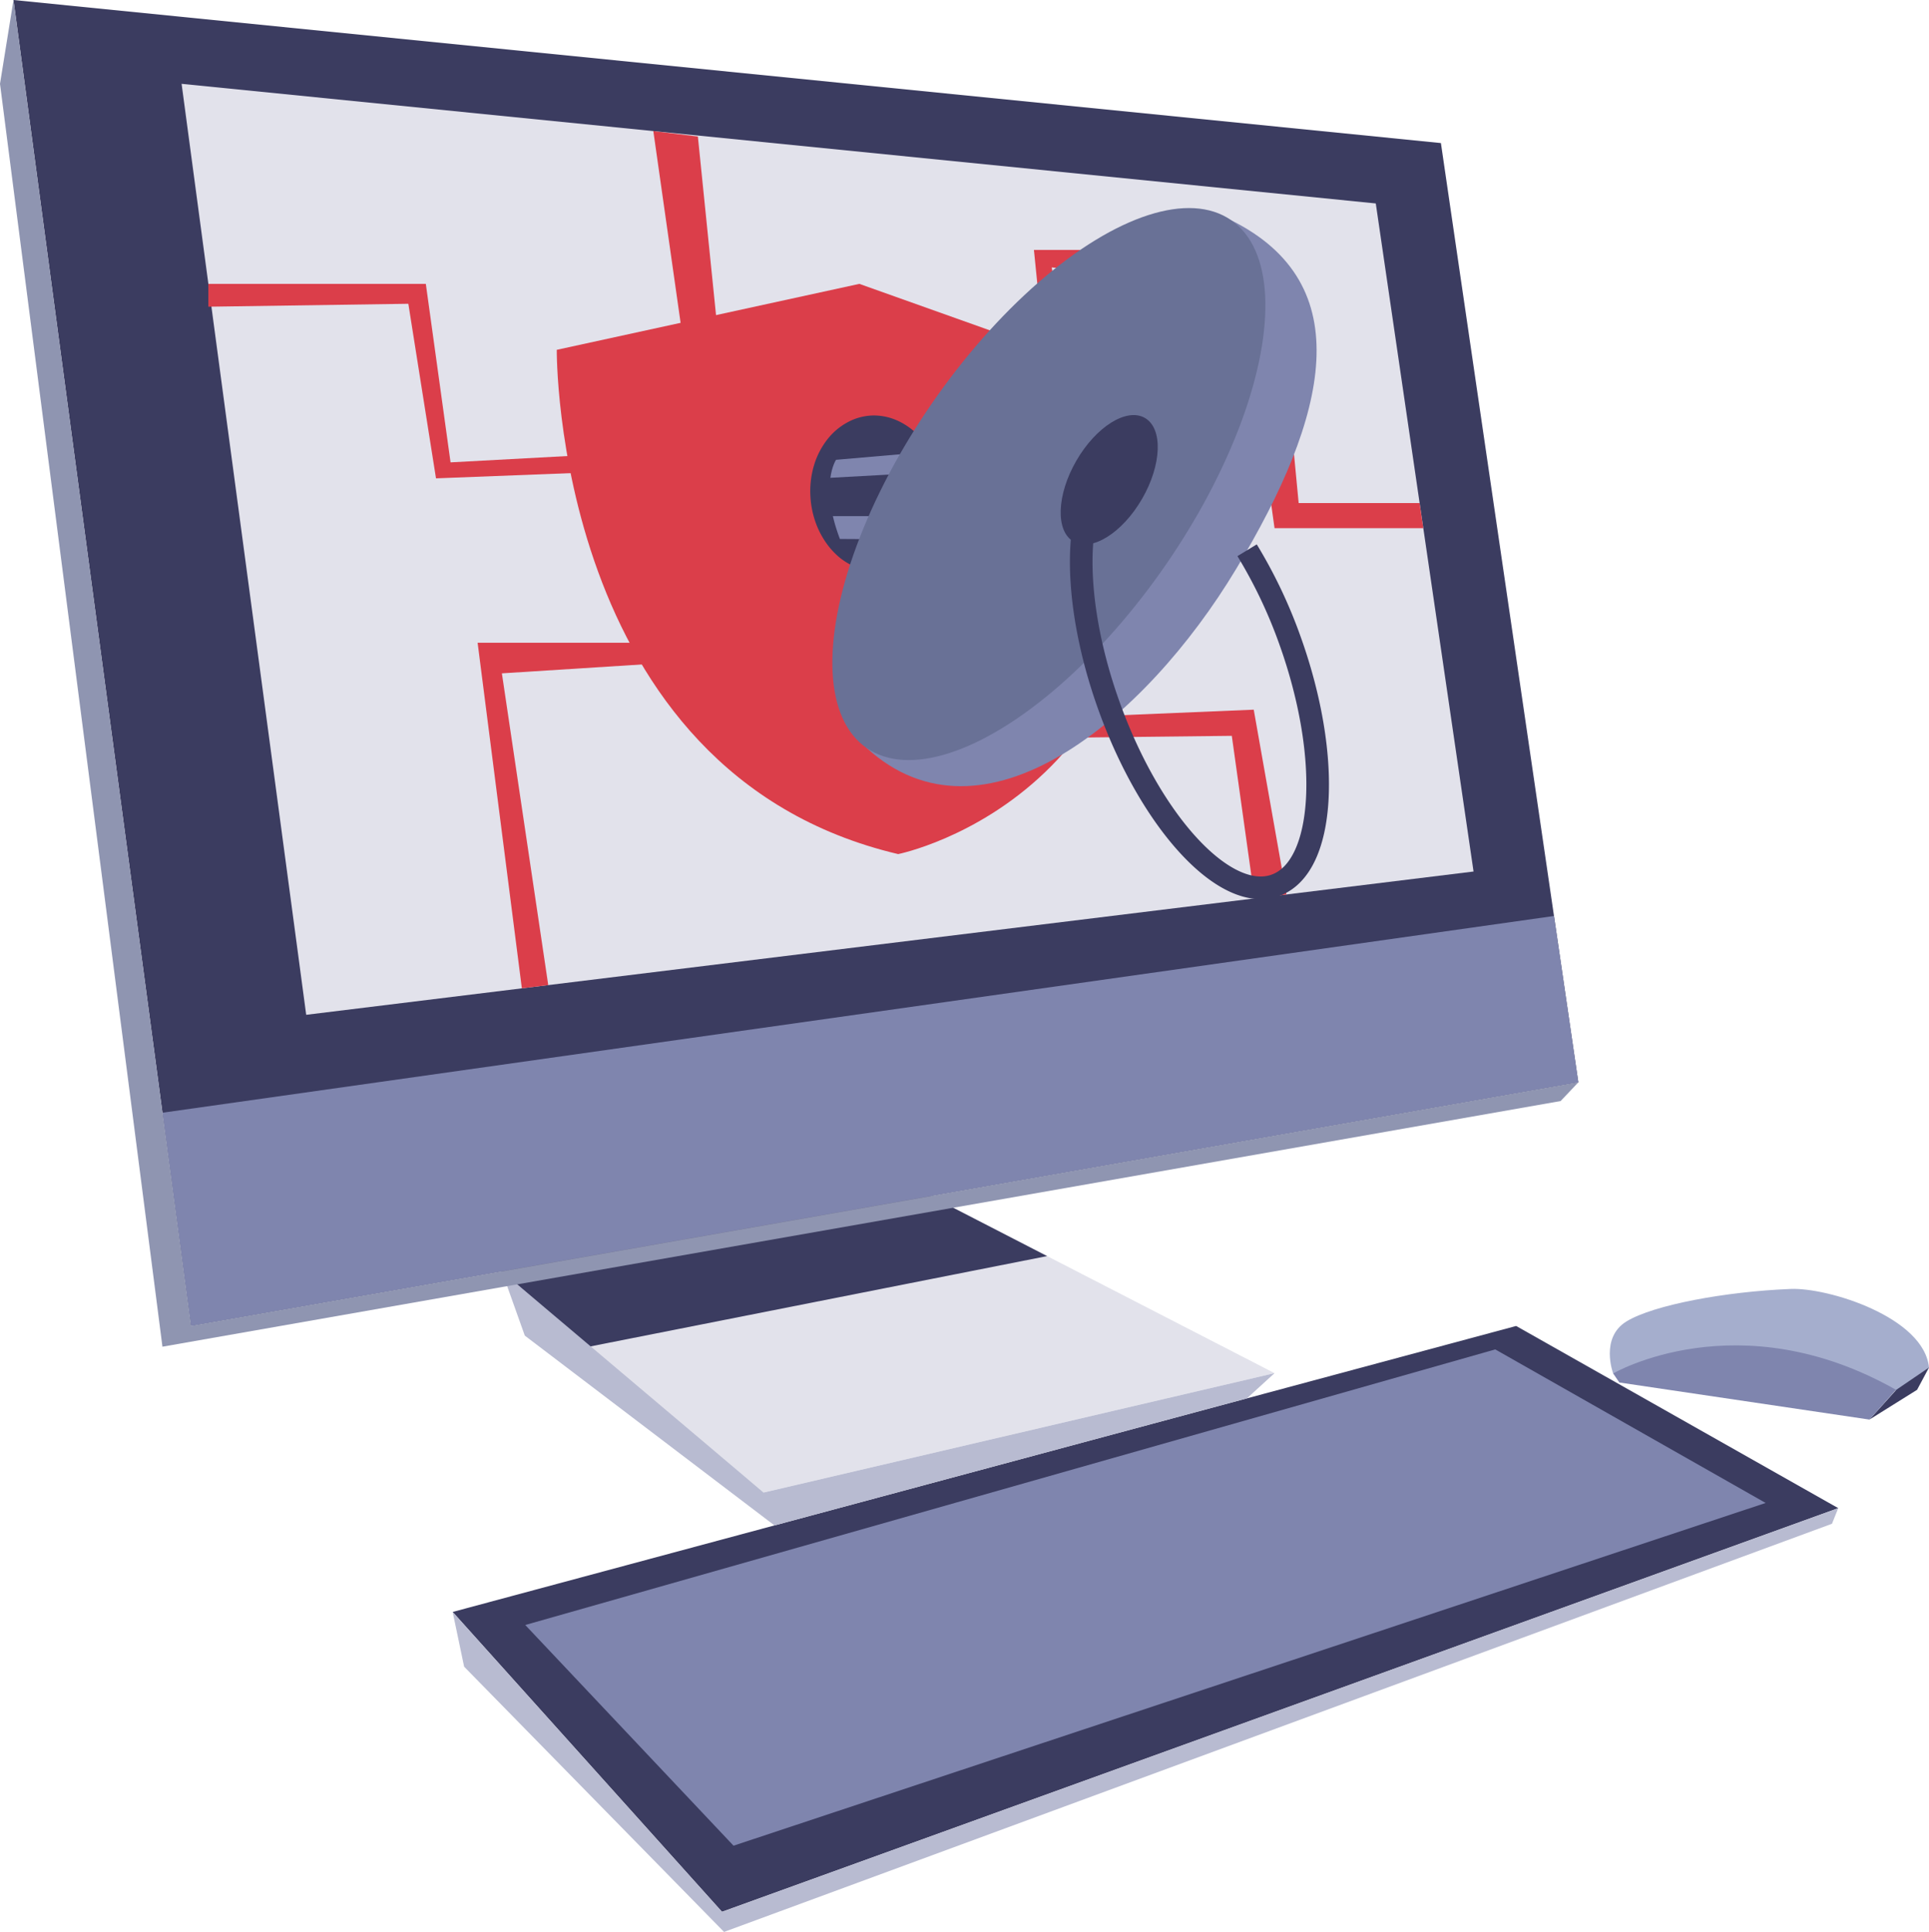 <svg xmlns="http://www.w3.org/2000/svg" viewBox="0 0 255.9 256.3"><defs><style>.cls-1{fill:#e2e2eb;}.cls-2{fill:#3b3c60;}.cls-3{fill:#7f85ae;}.cls-4{fill:#b8bbd1;}.cls-5{fill:#8f95b1;}.cls-6{fill:#a5aecd;}.cls-7{fill:#db3e4a;}.cls-8{fill:#697196;}.cls-9{fill:none;stroke:#3b3c60;stroke-miterlimit:10;stroke-width:3px;}</style></defs><title>Asset 8</title><g id="Layer_2" data-name="Layer 2"><g id="Layer_1-2" data-name="Layer 1"><polygon class="cls-1" points="63.36 166.33 101.3 198.01 169.08 182.17 118.98 156.38 63.36 166.33"/><polygon class="cls-2" points="1.79 0 25.34 175.91 209.38 143.59 191.15 18.98 1.79 0"/><polygon class="cls-1" points="24.09 11.12 40.62 134.63 195.48 115.62 182.51 26.99 24.09 11.12"/><polygon class="cls-2" points="123.45 158.68 138.91 166.64 78.13 178.66 66.58 168.67 123.45 158.68"/><polyline class="cls-3" points="21.55 147.62 25.34 175.91 209.38 143.59 206.15 121.52"/><polygon class="cls-2" points="60.05 213.85 201.13 175.91 243.86 200.08 95.78 253.63 60.05 213.85"/><polygon class="cls-3" points="69.68 215.58 97.31 244.86 234.23 199.39 198.36 179.02 69.68 215.58"/><polygon class="cls-4" points="60.05 213.85 61.57 221.11 96.05 256.3 243.03 202.15 243.86 200.08 95.78 253.63 60.05 213.85"/><polygon class="cls-4" points="66.58 168.67 69.62 177.19 102.74 202.37 165.41 185.52 169.08 182.17 101.3 198.01 66.58 168.67"/><polygon class="cls-5" points="1.79 0 0 11.12 21.55 178.66 207.03 146.07 209.38 143.59 25.34 175.91 1.79 0"/><path class="cls-6" d="M237.53,171c4.94-.22,17.77,3.75,18.37,10.47l-4.34,3-12.64-1L214,182.21s-1.78-4.74,1.78-6.91S228.84,171.35,237.53,171Z"/><polygon class="cls-2" points="248 188.33 254.32 184.38 255.9 181.42 251.56 184.38 248 188.33"/><path class="cls-3" d="M214,182.21s16.59-9.68,37.52,2.17L248,188.33l-33.18-4.92Z"/><path class="cls-7" d="M114,37.66,73.86,46.41s-.51,56.1,45.29,66.9c0,0,41.17-8.23,32.42-62.27Z"/><polyline class="cls-7" points="90.45 43.97 86.67 17.39 92.58 18.11 95.09 42.81"/><polyline class="cls-7" points="77.72 60.37 59.77 61.34 56.49 37.66 27.64 37.66 27.64 40.69 54.17 40.3 57.84 63.46 77.72 62.69"/><polyline class="cls-7" points="86.67 85.27 63.36 85.27 69.23 131.12 72.73 130.69 66.58 89.33 88.14 87.96"/><polyline class="cls-7" points="138.91 50.56 137.16 33.16 169.08 33.16 172.28 66.74 188.32 66.74 188.81 70.07 169.08 70.07 164.56 37.66 139.52 35.48 142.18 51.62"/><polyline class="cls-7" points="129.44 95.69 166.32 94.15 170.66 118.67 166.43 119.19 163.41 97.62 129.44 98"/><path class="cls-2" d="M115.76,55.12a7.63,7.63,0,0,1,3.4.73A9.09,9.09,0,0,1,122,57.94a10.93,10.93,0,0,1,2,3.13,12.33,12.33,0,0,1,.78,6.9,11.22,11.22,0,0,1-.85,2.73,10,10,0,0,1-1.46,2.3,8.55,8.55,0,0,1-2,1.72l.81,11.37a4.88,4.88,0,0,1-.15,1.59,4.58,4.58,0,0,1-.62,1.38,3.81,3.81,0,0,1-1,1,3,3,0,0,1-1.28.51,2.78,2.78,0,0,1-1.34-.13,3.14,3.14,0,0,1-1.15-.72,3.88,3.88,0,0,1-.83-1.2,4.59,4.59,0,0,1-.38-1.56l-.81-11.65A8.61,8.61,0,0,1,111.42,74a10.09,10.09,0,0,1-1.92-2.12,11.38,11.38,0,0,1-1.35-2.71,12.27,12.27,0,0,1-.63-3.16,12,12,0,0,1,.44-4.19,10.44,10.44,0,0,1,1.73-3.44,8.55,8.55,0,0,1,2.7-2.33A7.42,7.42,0,0,1,115.76,55.12Z"/><path class="cls-3" d="M122.47,60,110.91,61s-2.23,3.28.51,10.5l10.3.06,8.71.12"/><path class="cls-2" d="M108.88,63.46l10.5-.58s-2.49,3.47-1.72,5.59h-8.78"/><path class="cls-3" d="M163.32,29.22c17,8.45,12.92,25.9.66,46.27-12.11,20.13-33.55,37.83-49,23.75-7.7-7,2.21-22.23,14-42.58S154,24.57,163.32,29.22Z"/><polygon class="cls-3" points="115.39 91.74 124.33 95.14 122.44 92.41 115.39 91.74"/><polygon class="cls-3" points="144.7 41.5 150.05 42 150.74 43.97 144.7 41.5"/><ellipse class="cls-8" cx="139.15" cy="64.23" rx="42.55" ry="18.85" transform="translate(7.23 142.24) rotate(-55.38)"/><ellipse class="cls-2" cx="147.15" cy="63.65" rx="9.47" ry="5.04" transform="translate(18.45 159.26) rotate(-60)"/><path class="cls-9" d="M165.44,73a64.61,64.61,0,0,1,5.7,12c5.56,15.55,4.69,30.07-1.95,32.45s-16.52-8.3-22.09-23.85-4.69-30.07,1.95-32.45"/></g></g></svg>